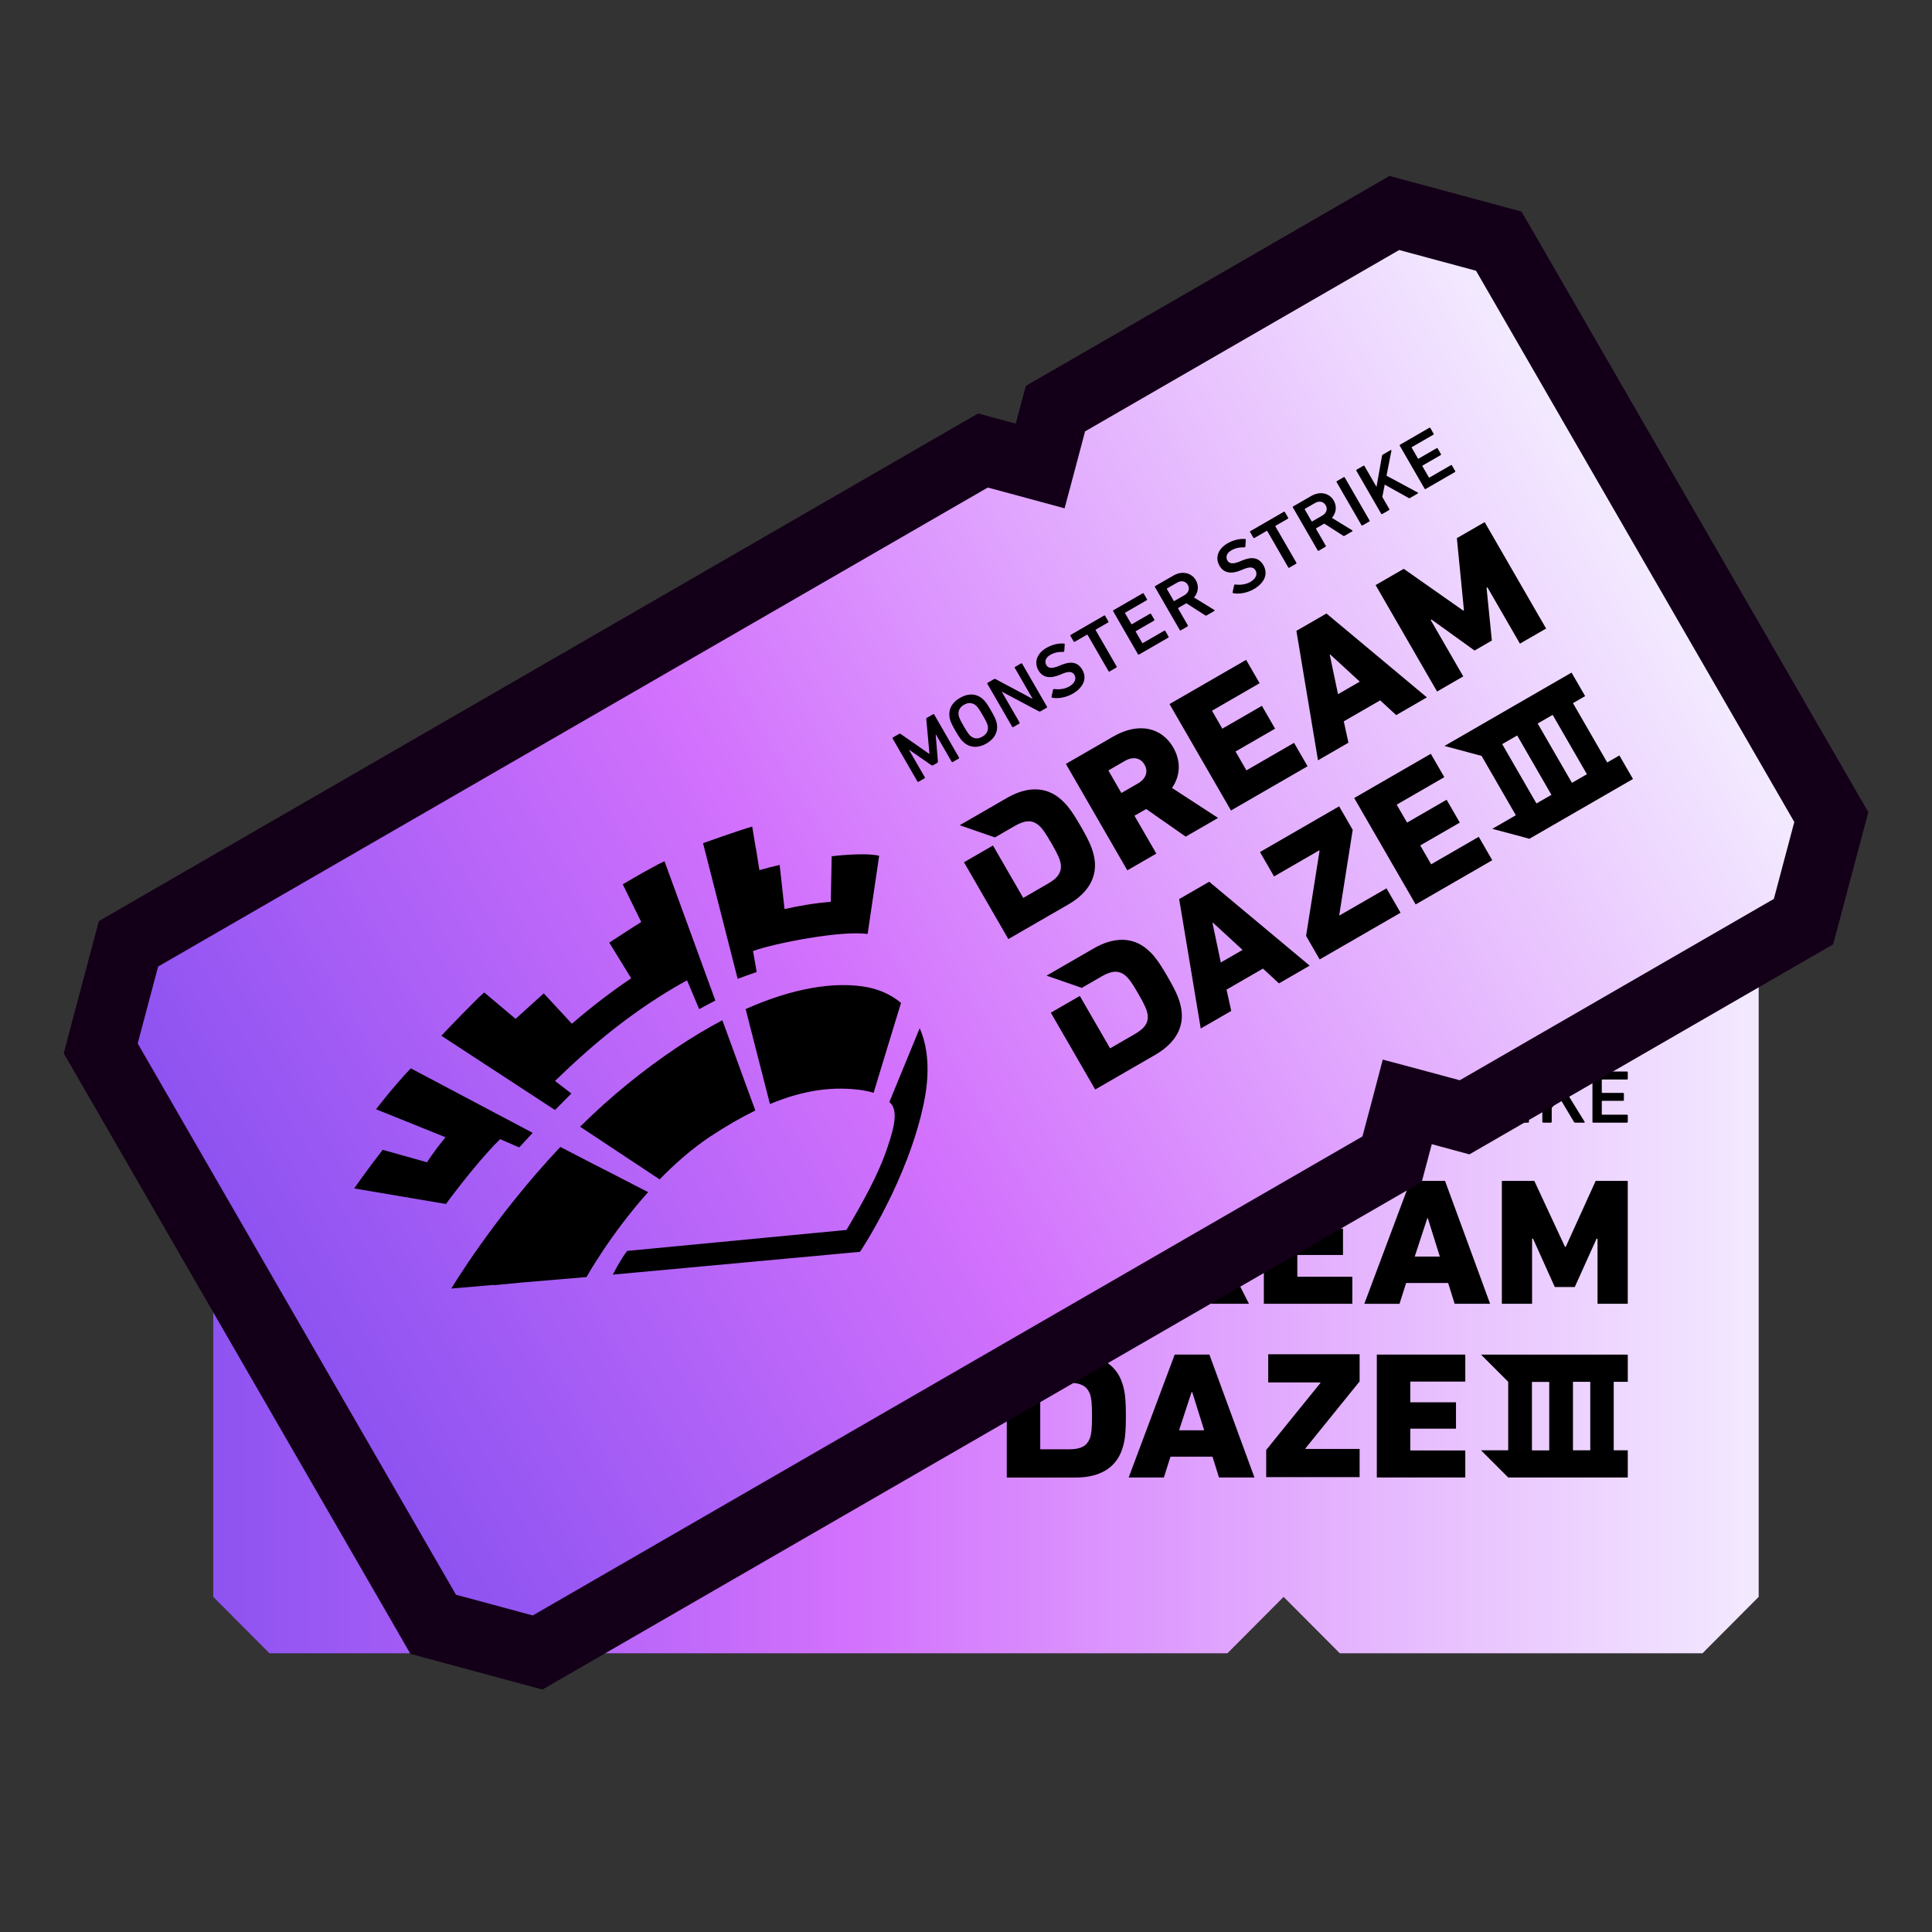 <svg width="84" height="84" viewBox="0 0 84 84" fill="none" xmlns="http://www.w3.org/2000/svg">
<rect x="0" y="0" width="84" height="84" fill="#333333" stroke="none"/>
<path d="M76.464 41.755V69.429C75.51 70.386 74.975 70.924 74.022 71.881H58.252C57.298 70.924 56.763 70.386 55.809 69.429C54.855 70.386 54.32 70.924 53.367 71.881H11.715L9.272 69.429L9.272 41.755C10.226 40.798 10.761 40.261 11.715 39.303H53.367C54.32 40.261 54.855 40.798 55.809 41.755C56.763 40.798 57.298 40.261 58.252 39.303L74.022 39.303C74.975 40.261 75.51 40.798 76.464 41.755Z" fill="url(#paint0_linear_3391_43819)"/>
<path fill-rule="evenodd" clip-rule="evenodd" d="M43.81 48.811H44.11C44.131 48.811 44.145 48.799 44.145 48.778V47.417H44.159L44.654 48.464C44.669 48.494 44.689 48.507 44.719 48.507H44.919C44.951 48.507 44.971 48.494 44.984 48.464L45.479 47.417H45.493V48.778C45.493 48.797 45.508 48.811 45.528 48.811H45.828C45.849 48.811 45.863 48.799 45.863 48.778V46.62C45.863 46.6 45.849 46.586 45.828 46.586H45.525C45.493 46.586 45.477 46.596 45.466 46.62L44.834 47.99H44.819L44.175 46.62C44.164 46.597 44.148 46.586 44.117 46.586H43.81C43.79 46.586 43.776 46.599 43.776 46.62V48.778C43.776 48.797 43.79 48.811 43.81 48.811Z" fill="black"/>
<path fill-rule="evenodd" clip-rule="evenodd" d="M47.197 48.848C47.602 48.848 47.905 48.665 48.026 48.312C48.074 48.174 48.088 48.05 48.088 47.7C48.088 47.349 48.074 47.225 48.026 47.089C47.905 46.735 47.602 46.553 47.197 46.553C46.791 46.553 46.491 46.735 46.37 47.089C46.323 47.227 46.308 47.351 46.308 47.7C46.308 48.048 46.323 48.174 46.37 48.312C46.491 48.665 46.794 48.848 47.197 48.848ZM46.762 47.19C46.827 47.011 46.965 46.9 47.195 46.9C47.425 46.9 47.566 47.011 47.633 47.19C47.66 47.273 47.674 47.384 47.674 47.701C47.674 48.018 47.66 48.129 47.633 48.212C47.568 48.391 47.43 48.502 47.195 48.502C46.96 48.502 46.827 48.391 46.762 48.212C46.735 48.129 46.721 48.015 46.721 47.701C46.721 47.387 46.735 47.273 46.762 47.19Z" fill="black"/>
<path fill-rule="evenodd" clip-rule="evenodd" d="M48.569 48.811H48.868C48.889 48.811 48.903 48.799 48.903 48.778V47.248H48.917L49.874 48.778C49.888 48.8 49.906 48.811 49.932 48.811H50.245C50.266 48.811 50.28 48.799 50.28 48.778V46.62C50.28 46.6 50.266 46.586 50.245 46.586H49.945C49.925 46.586 49.91 46.599 49.91 46.62V48.153H49.896L48.943 46.62C48.928 46.597 48.911 46.586 48.884 46.586H48.567C48.546 46.586 48.532 46.599 48.532 46.62V48.778C48.532 48.797 48.546 48.811 48.567 48.811H48.569Z" fill="black"/>
<path fill-rule="evenodd" clip-rule="evenodd" d="M51.533 48.848C52.115 48.848 52.413 48.553 52.413 48.158C52.413 47.763 52.165 47.573 51.713 47.514L51.59 47.498C51.273 47.455 51.16 47.351 51.16 47.197C51.16 47.024 51.29 46.899 51.528 46.899C51.724 46.899 51.899 46.954 52.089 47.072C52.107 47.081 52.124 47.078 52.137 47.062L52.302 46.819C52.316 46.8 52.313 46.786 52.295 46.773C52.11 46.639 51.831 46.551 51.539 46.551C51.057 46.551 50.748 46.819 50.748 47.222C50.748 47.592 51.003 47.798 51.453 47.856L51.577 47.872C51.901 47.915 52.004 48.02 52.004 48.18C52.004 48.366 51.842 48.501 51.563 48.501C51.301 48.501 51.077 48.38 50.927 48.266C50.913 48.253 50.892 48.253 50.879 48.269L50.665 48.504C50.651 48.52 50.659 48.54 50.671 48.553C50.854 48.716 51.187 48.848 51.531 48.848H51.533Z" fill="black"/>
<path fill-rule="evenodd" clip-rule="evenodd" d="M52.737 46.935H53.349C53.363 46.935 53.369 46.941 53.369 46.954V48.778C53.369 48.797 53.384 48.811 53.404 48.811H53.742C53.763 48.811 53.777 48.799 53.777 48.778V46.954C53.777 46.941 53.783 46.935 53.798 46.935H54.41C54.43 46.935 54.445 46.922 54.445 46.902V46.621C54.445 46.602 54.43 46.588 54.41 46.588H52.737C52.716 46.588 52.702 46.6 52.702 46.621V46.902C52.702 46.921 52.716 46.935 52.737 46.935Z" fill="black"/>
<path fill-rule="evenodd" clip-rule="evenodd" d="M56.381 48.78V48.499C56.381 48.48 56.367 48.466 56.346 48.466H55.273C55.258 48.466 55.252 48.459 55.252 48.447V47.883C55.252 47.871 55.258 47.864 55.273 47.864H56.178C56.199 47.864 56.213 47.852 56.213 47.831V47.55C56.213 47.531 56.199 47.517 56.178 47.517H55.273C55.258 47.517 55.252 47.511 55.252 47.498V46.956C55.252 46.943 55.258 46.937 55.273 46.937H56.346C56.367 46.937 56.381 46.924 56.381 46.903V46.623C56.381 46.604 56.367 46.589 56.346 46.589H54.881C54.86 46.589 54.846 46.602 54.846 46.623V48.781C54.846 48.8 54.86 48.815 54.881 48.815H56.346C56.367 48.815 56.381 48.802 56.381 48.781V48.78Z" fill="black"/>
<path fill-rule="evenodd" clip-rule="evenodd" d="M56.979 48.811H57.317C57.337 48.811 57.352 48.799 57.352 48.778V47.931C57.352 47.918 57.358 47.912 57.372 47.912H57.775L58.222 48.778C58.234 48.8 58.246 48.811 58.275 48.811H58.657C58.681 48.811 58.695 48.792 58.681 48.769L58.189 47.863C58.457 47.768 58.633 47.542 58.633 47.252C58.633 46.861 58.316 46.588 57.886 46.588H56.981C56.96 46.588 56.946 46.6 56.946 46.621V48.78C56.946 48.799 56.96 48.813 56.981 48.813L56.979 48.811ZM57.352 46.954C57.352 46.941 57.358 46.935 57.372 46.935H57.872C58.086 46.935 58.23 47.059 58.23 47.252C58.23 47.446 58.086 47.566 57.872 47.566H57.372C57.358 47.566 57.352 47.56 57.352 47.547V46.956V46.954Z" fill="black"/>
<path fill-rule="evenodd" clip-rule="evenodd" d="M60.624 48.848C61.206 48.848 61.504 48.553 61.504 48.158C61.504 47.763 61.257 47.573 60.804 47.514L60.681 47.498C60.364 47.455 60.251 47.351 60.251 47.197C60.251 47.024 60.381 46.899 60.619 46.899C60.816 46.899 60.99 46.954 61.18 47.072C61.198 47.081 61.215 47.078 61.228 47.062L61.393 46.819C61.407 46.8 61.404 46.786 61.386 46.773C61.201 46.639 60.922 46.551 60.63 46.551C60.148 46.551 59.839 46.819 59.839 47.222C59.839 47.592 60.094 47.798 60.544 47.856L60.668 47.872C60.992 47.915 61.095 48.02 61.095 48.18C61.095 48.366 60.933 48.501 60.654 48.501C60.392 48.501 60.169 48.38 60.018 48.266C60.004 48.253 59.983 48.253 59.97 48.269L59.756 48.504C59.742 48.52 59.75 48.54 59.763 48.553C59.945 48.716 60.278 48.848 60.622 48.848H60.624Z" fill="black"/>
<path fill-rule="evenodd" clip-rule="evenodd" d="M61.759 46.935H62.371C62.386 46.935 62.392 46.941 62.392 46.954V48.778C62.392 48.797 62.406 48.811 62.427 48.811H62.765C62.785 48.811 62.8 48.799 62.8 48.778V46.954C62.8 46.941 62.806 46.935 62.82 46.935H63.432C63.453 46.935 63.467 46.922 63.467 46.902V46.621C63.467 46.602 63.453 46.588 63.432 46.588H61.759C61.739 46.588 61.724 46.6 61.724 46.621V46.902C61.724 46.921 61.739 46.935 61.759 46.935Z" fill="black"/>
<path fill-rule="evenodd" clip-rule="evenodd" d="M63.903 48.811H64.241C64.262 48.811 64.276 48.799 64.276 48.778V47.931C64.276 47.918 64.282 47.912 64.297 47.912H64.7L65.147 48.778C65.158 48.8 65.171 48.811 65.199 48.811H65.581C65.605 48.811 65.62 48.792 65.605 48.769L65.114 47.863C65.382 47.768 65.558 47.542 65.558 47.252C65.558 46.861 65.24 46.588 64.811 46.588H63.905C63.884 46.588 63.87 46.6 63.87 46.621V48.78C63.87 48.799 63.884 48.813 63.905 48.813L63.903 48.811ZM64.275 46.954C64.275 46.941 64.281 46.935 64.295 46.935H64.795C65.007 46.935 65.153 47.059 65.153 47.252C65.153 47.446 65.009 47.566 64.795 47.566H64.295C64.281 47.566 64.275 47.56 64.275 47.547V46.956V46.954Z" fill="black"/>
<path fill-rule="evenodd" clip-rule="evenodd" d="M66.102 48.811H66.44C66.46 48.811 66.475 48.799 66.475 48.778V46.62C66.475 46.6 66.46 46.586 66.44 46.586H66.102C66.081 46.586 66.067 46.599 66.067 46.62V48.778C66.067 48.797 66.081 48.811 66.102 48.811Z" fill="black"/>
<path fill-rule="evenodd" clip-rule="evenodd" d="M67.093 48.811H67.431C67.451 48.811 67.466 48.799 67.466 48.778V48.171L67.824 47.758L68.436 48.784C68.451 48.803 68.46 48.811 68.489 48.811H68.871C68.898 48.811 68.909 48.795 68.895 48.772L68.086 47.46L68.812 46.629C68.83 46.61 68.819 46.586 68.798 46.586H68.406C68.382 46.586 68.368 46.593 68.351 46.612L67.466 47.665V46.618C67.466 46.599 67.451 46.585 67.431 46.585H67.093C67.072 46.585 67.058 46.597 67.058 46.618V48.776C67.058 48.795 67.072 48.81 67.093 48.81V48.811Z" fill="black"/>
<path fill-rule="evenodd" clip-rule="evenodd" d="M69.272 48.811H70.738C70.758 48.811 70.773 48.799 70.773 48.778V48.497C70.773 48.478 70.758 48.464 70.738 48.464H69.664C69.65 48.464 69.643 48.458 69.643 48.445V47.882C69.643 47.869 69.65 47.863 69.664 47.863H70.57C70.59 47.863 70.604 47.85 70.604 47.83V47.549C70.604 47.53 70.59 47.516 70.57 47.516H69.664C69.65 47.516 69.643 47.509 69.643 47.496V46.954C69.643 46.941 69.65 46.935 69.664 46.935H70.738C70.758 46.935 70.773 46.922 70.773 46.902V46.621C70.773 46.602 70.758 46.588 70.738 46.588H69.272C69.252 46.588 69.237 46.6 69.237 46.621V48.78C69.237 48.799 69.252 48.813 69.272 48.813V48.811Z" fill="black"/>
<path fill-rule="evenodd" clip-rule="evenodd" d="M46.786 51.343H44.416L45.477 52.569H46.47C46.983 52.569 47.265 52.702 47.397 53.079C47.446 53.236 47.479 53.417 47.479 54.015C47.479 54.613 47.446 54.792 47.397 54.951C47.265 55.328 46.983 55.461 46.47 55.461H45.228V52.83H43.773V56.687H46.784C47.777 56.687 48.505 56.294 48.786 55.469C48.902 55.123 48.951 54.817 48.951 54.015C48.951 53.212 48.902 52.906 48.786 52.561C48.505 51.736 47.777 51.343 46.784 51.343H46.786Z" fill="black"/>
<path fill-rule="evenodd" clip-rule="evenodd" d="M54.148 53.063C54.148 52.058 53.412 51.343 52.121 51.343H49.747V56.686H51.203V56.61C51.203 56.61 51.203 56.61 51.203 56.608V54.832V54.786H51.252H51.79L52.641 56.608L52.678 56.686H54.303L53.22 54.556C53.815 54.273 54.146 53.731 54.146 53.063H54.148ZM52.031 53.644H51.204V52.513H52.031C52.445 52.513 52.692 52.733 52.692 53.079C52.692 53.425 52.445 53.645 52.031 53.645V53.644Z" fill="black"/>
<path fill-rule="evenodd" clip-rule="evenodd" d="M58.712 56.686H58.797V56.606V55.593V55.511H56.405V54.564H58.308H58.391V54.486V53.495V53.417H56.844H56.405V52.516H58.797V52.434V51.42V51.343H58.712H55.312H55.033H54.95V51.42V52.516V53.417V54.564V55.511V56.606V56.686H55.033H55.312H58.712Z" fill="black"/>
<path fill-rule="evenodd" clip-rule="evenodd" d="M60.849 56.686L61.136 55.782H62.963L63.245 56.686H63.336H64.7C64.7 56.686 64.701 56.686 64.703 56.686H64.787L63.785 53.952L62.857 51.422L62.828 51.344H62.752C62.752 51.344 62.75 51.344 62.749 51.344H61.32L59.318 56.687H60.849V56.686ZM62.054 52.968H62.08L62.601 54.633H61.51L62.056 52.968H62.054Z" fill="black"/>
<path fill-rule="evenodd" clip-rule="evenodd" d="M69.377 51.343L68.076 54.21H68.043L66.709 51.343H65.298V56.686H66.612V53.856H66.654L67.6 55.958H68.468L69.416 53.856H69.458V56.686H70.772V51.343H69.377Z" fill="black"/>
<path fill-rule="evenodd" clip-rule="evenodd" d="M52.611 58.973L52.583 58.895H52.506C52.506 58.895 52.505 58.895 52.503 58.895H51.074L49.073 64.238H50.603L50.89 63.334H52.717L53 64.238H53.09H54.454C54.454 64.238 54.456 64.238 54.457 64.238H54.541L53.539 61.504L52.611 58.974V58.973ZM51.263 62.188L51.809 60.522H51.834L52.356 62.188H51.265H51.263Z" fill="black"/>
<path fill-rule="evenodd" clip-rule="evenodd" d="M60.225 58.895H59.946H59.862V58.973V60.069V60.969V62.116V63.063V64.159V64.238H59.946H60.225H63.626H63.708V64.159V63.145V63.063H61.318V62.116H63.221H63.304V62.038V61.047V60.969H61.758H61.318V60.069H63.708V59.988V58.973V58.895H63.626H60.225Z" fill="black"/>
<path fill-rule="evenodd" clip-rule="evenodd" d="M55.139 60.105H57.41V60.129L55.052 63.041V64.222H59.114V62.998H56.757V62.974L59.114 60.061V58.881H55.139V60.105Z" fill="black"/>
<path fill-rule="evenodd" clip-rule="evenodd" d="M46.786 58.895H44.416L45.477 60.121H46.47C46.983 60.121 47.265 60.254 47.397 60.632C47.446 60.789 47.479 60.969 47.479 61.567C47.479 62.165 47.446 62.345 47.397 62.503C47.265 62.881 46.983 63.014 46.47 63.014H45.228V60.383H43.773V64.24H46.784C47.777 64.24 48.505 63.846 48.786 63.022C48.902 62.676 48.951 62.37 48.951 61.567C48.951 60.765 48.902 60.459 48.786 60.113C48.505 59.288 47.777 58.895 46.784 58.895H46.786Z" fill="black"/>
<path fill-rule="evenodd" clip-rule="evenodd" d="M65.574 60.078V63.057H64.392L65.574 64.238H70.773V63.057H70.162V60.078H70.773V58.897H64.392L65.574 60.078ZM68.39 60.078H69.142V63.057H68.39V60.078ZM66.606 60.083H67.358V63.061H66.606V60.083Z" fill="black"/>
<g clip-path="url(#clip0_3391_43819)">
<path d="M35.585 59.301C34.591 58.507 33.388 57.988 31.762 57.778L32.334 55.736L32.498 55.147L32.91 53.674C35.207 53.914 36.813 54.578 37.812 55.367C38.334 55.776 38.697 56.27 38.896 56.819L37.857 57.788L37.434 58.182L35.908 59.61C35.819 59.51 35.709 59.405 35.585 59.306V59.301ZM24.514 53.065L24.171 52.236C24.633 52.122 25.105 52.007 25.582 51.907C27.611 51.468 29.55 51.278 31.329 51.318L31.16 52.666C31.334 52.666 31.956 52.696 31.956 52.696L33.07 46.346C32.955 46.326 32.602 46.316 32.508 46.316C31.866 46.291 30.997 46.306 30.997 46.306L30.872 48.128C30.614 48.128 29.222 48.208 29.222 48.208L29.271 50.025C28.198 50.105 27.178 50.235 26.05 50.449L25.652 48.697C25.463 48.737 25.274 48.772 25.08 48.817C25.07 48.817 25.061 48.817 25.051 48.822C24.723 48.892 24.325 48.977 24.036 49.041L23.43 47.364C22.803 47.489 20.875 48.063 20.875 48.063L23.539 53.33C23.902 53.23 24.514 53.065 24.514 53.065ZM34.467 51.652C35.401 51.812 38.25 52.791 39.135 53.5L41.273 50.804C40.76 50.33 39.473 49.79 39.473 49.79L38.449 51.488C37.827 51.188 37.146 50.938 36.55 50.754L37.325 48.987C37.042 48.897 36.748 48.817 36.45 48.742L36.793 47.843C36.793 47.843 36.793 47.843 36.788 47.843L37.126 46.945C36.579 46.805 34.914 46.5 34.914 46.5L33.268 52.361C33.268 52.361 34.074 52.501 34.133 52.516L34.452 51.647L34.467 51.652ZM26.781 53.939C25.876 54.084 24.986 54.278 24.121 54.503L24.782 55.831L25.046 56.36L25.97 58.217C26.885 57.958 27.86 57.763 28.819 57.703C29.644 57.653 30.395 57.658 31.071 57.703L31.429 55.656L31.533 55.067L31.792 53.589C30.355 53.535 28.69 53.629 26.771 53.939H26.781ZM24.096 56.64L23.763 56.126L22.938 54.837C18.861 56.061 15.754 57.798 15.754 57.798L17.454 58.597L17.444 58.607L18.424 59.051L21.093 60.304C21.093 60.304 22.913 59.216 25.259 58.447L24.101 56.645L24.096 56.64ZM21.382 53.959C21.446 53.939 22.202 53.704 22.202 53.704L19.015 48.627C17.927 48.947 16.818 49.411 16.818 49.411L18.826 51.977C18.046 52.267 17.584 52.516 17.584 52.516L16.186 51.083C15.187 51.488 14.273 51.917 14.273 51.917L17.39 54.498C18.458 54.029 19.91 53.47 20.84 53.235L21.377 53.959H21.382ZM37.698 59.221L36.301 60.299C36.525 60.863 35.704 61.567 35.068 62.116C34.327 62.755 33.169 63.479 31.906 64.183L23.191 60.204C22.774 60.374 22.083 60.813 22.142 60.788L31.27 64.992L31.941 65.301C31.941 65.301 35.297 63.659 37.599 61.063C38.478 60.069 38.951 59.086 39.05 58.177L38.106 58.906L37.693 59.226L37.698 59.221Z" fill="black"/>
</g>
<path d="M65.475 11.022L65.165 10.486L64.567 10.324L62.897 9.873L61.226 9.422L60.625 9.26L60.085 9.571L46.428 17.456L45.889 17.767L45.728 18.369L45.284 20.042L45.226 20.259L45.009 20.2L43.338 19.749L42.737 19.587L42.197 19.898L6.126 40.724L5.587 41.036L5.426 41.638L4.982 43.31L4.537 44.983L4.378 45.581L4.688 46.118L18.525 70.084L18.834 70.621L19.433 70.783L22.774 71.685L23.375 71.847L23.915 71.535L59.986 50.71L60.526 50.398L60.686 49.796L61.131 48.124L61.188 47.907L61.405 47.965L63.076 48.416L63.677 48.579L64.217 48.267L77.874 40.382L78.413 40.071L78.574 39.469L79.018 37.796L79.463 36.124L79.622 35.525L79.312 34.989L65.475 11.022Z" fill="url(#paint1_linear_3391_43819)" stroke="#130018" stroke-width="3"/>
<path fill-rule="evenodd" clip-rule="evenodd" d="M39.935 33.989L40.195 33.84C40.213 33.829 40.219 33.811 40.209 33.793L39.528 32.615L39.541 32.608L40.493 33.267C40.52 33.286 40.544 33.286 40.57 33.271L40.743 33.172C40.771 33.156 40.782 33.134 40.778 33.102L40.683 31.948L40.696 31.941L41.376 33.119C41.386 33.136 41.405 33.141 41.423 33.131L41.683 32.981C41.7 32.971 41.706 32.952 41.696 32.935L40.617 31.065C40.607 31.049 40.588 31.044 40.57 31.054L40.308 31.205C40.28 31.221 40.271 31.237 40.273 31.264L40.411 32.767L40.398 32.774L39.156 31.909C39.135 31.895 39.115 31.894 39.088 31.91L38.823 32.062C38.805 32.073 38.799 32.091 38.809 32.109L39.889 33.978C39.898 33.995 39.918 34 39.935 33.989Z" fill="black"/>
<path fill-rule="evenodd" clip-rule="evenodd" d="M42.886 32.328C43.238 32.125 43.409 31.816 43.336 31.449C43.309 31.306 43.259 31.192 43.084 30.888C42.909 30.584 42.834 30.484 42.725 30.39C42.444 30.144 42.09 30.138 41.739 30.341C41.387 30.544 41.219 30.851 41.291 31.218C41.319 31.361 41.368 31.476 41.543 31.778C41.717 32.08 41.792 32.181 41.903 32.277C42.184 32.523 42.537 32.529 42.886 32.328ZM41.681 31.11C41.648 30.922 41.712 30.757 41.911 30.642C42.11 30.527 42.288 30.553 42.435 30.675C42.5 30.733 42.568 30.822 42.726 31.096C42.885 31.371 42.928 31.474 42.946 31.559C42.979 31.747 42.915 31.912 42.712 32.029C42.509 32.147 42.338 32.117 42.192 31.995C42.127 31.937 42.058 31.845 41.901 31.573C41.744 31.301 41.699 31.195 41.681 31.11Z" fill="black"/>
<path fill-rule="evenodd" clip-rule="evenodd" d="M44.056 31.61L44.316 31.461C44.334 31.45 44.34 31.432 44.329 31.414L43.564 30.089L43.576 30.082L45.17 30.929C45.193 30.941 45.214 30.942 45.237 30.928L45.508 30.772C45.526 30.762 45.532 30.744 45.521 30.726L44.442 28.857C44.433 28.84 44.413 28.835 44.395 28.845L44.136 28.995C44.118 29.005 44.112 29.023 44.122 29.041L44.889 30.37L44.877 30.377L43.284 29.525C43.261 29.513 43.24 29.512 43.217 29.526L42.942 29.684C42.924 29.695 42.918 29.713 42.928 29.73L44.008 31.6C44.017 31.616 44.037 31.622 44.055 31.611L44.056 31.61Z" fill="black"/>
<path fill-rule="evenodd" clip-rule="evenodd" d="M46.641 30.16C47.145 29.869 47.256 29.464 47.059 29.122C46.861 28.78 46.552 28.739 46.131 28.915L46.016 28.963C45.72 29.084 45.57 29.05 45.493 28.917C45.407 28.767 45.456 28.593 45.663 28.474C45.833 28.376 46.012 28.337 46.235 28.343C46.255 28.343 46.269 28.331 46.272 28.311L46.293 28.019C46.296 27.995 46.286 27.984 46.265 27.982C46.037 27.958 45.751 28.022 45.498 28.168C45.081 28.409 44.947 28.796 45.149 29.145C45.333 29.465 45.658 29.516 46.077 29.341L46.192 29.293C46.494 29.168 46.635 29.207 46.715 29.346C46.808 29.507 46.735 29.705 46.494 29.844C46.267 29.975 46.013 29.982 45.826 29.959C45.807 29.955 45.789 29.965 45.786 29.985L45.718 30.296C45.713 30.317 45.731 30.331 45.748 30.335C45.988 30.385 46.342 30.333 46.64 30.161L46.641 30.16Z" fill="black"/>
<path fill-rule="evenodd" clip-rule="evenodd" d="M46.728 27.902L47.258 27.596C47.27 27.588 47.279 27.591 47.285 27.602L48.197 29.181C48.207 29.198 48.226 29.203 48.244 29.193L48.536 29.024C48.554 29.013 48.56 28.995 48.55 28.977L47.638 27.398C47.632 27.387 47.634 27.378 47.646 27.371L48.177 27.065C48.194 27.055 48.2 27.037 48.19 27.019L48.05 26.776C48.04 26.759 48.021 26.754 48.003 26.764L46.554 27.601C46.536 27.611 46.53 27.629 46.54 27.647L46.681 27.89C46.69 27.907 46.71 27.912 46.728 27.902Z" fill="black"/>
<path fill-rule="evenodd" clip-rule="evenodd" d="M50.806 27.677L50.666 27.434C50.656 27.417 50.637 27.412 50.619 27.422L49.689 27.959C49.677 27.966 49.668 27.964 49.662 27.953L49.38 27.465C49.374 27.454 49.376 27.446 49.388 27.439L50.173 26.986C50.191 26.975 50.197 26.957 50.186 26.939L50.046 26.696C50.036 26.68 50.017 26.675 49.999 26.685L49.215 27.138C49.202 27.145 49.194 27.142 49.187 27.131L48.916 26.662C48.91 26.651 48.912 26.642 48.925 26.635L49.854 26.098C49.872 26.088 49.878 26.07 49.868 26.052L49.728 25.809C49.718 25.792 49.699 25.787 49.681 25.797L48.412 26.53C48.394 26.54 48.388 26.558 48.398 26.576L49.477 28.446C49.487 28.462 49.506 28.467 49.524 28.457L50.793 27.724C50.811 27.714 50.817 27.696 50.807 27.678L50.806 27.677Z" fill="black"/>
<path fill-rule="evenodd" clip-rule="evenodd" d="M51.34 27.405L51.632 27.236C51.65 27.226 51.656 27.208 51.646 27.19L51.222 26.457C51.216 26.446 51.218 26.437 51.231 26.43L51.58 26.228L52.4 26.755C52.421 26.768 52.437 26.772 52.462 26.757L52.793 26.566C52.814 26.554 52.816 26.531 52.792 26.517L51.914 25.979C52.098 25.762 52.138 25.479 51.993 25.228C51.797 24.889 51.386 24.811 51.014 25.026L50.229 25.479C50.212 25.489 50.206 25.507 50.216 25.525L51.295 27.394C51.305 27.411 51.324 27.416 51.342 27.406L51.34 27.405ZM50.734 25.61C50.728 25.599 50.73 25.591 50.742 25.584L51.175 25.334C51.36 25.227 51.547 25.262 51.644 25.429C51.741 25.597 51.676 25.773 51.491 25.881L51.058 26.13C51.046 26.137 51.037 26.135 51.031 26.124L50.735 25.612L50.734 25.61Z" fill="black"/>
<path fill-rule="evenodd" clip-rule="evenodd" d="M54.514 25.614C55.018 25.323 55.129 24.919 54.932 24.577C54.734 24.235 54.425 24.194 54.004 24.369L53.889 24.417C53.593 24.539 53.443 24.504 53.366 24.371C53.28 24.221 53.33 24.048 53.536 23.929C53.706 23.831 53.885 23.791 54.108 23.798C54.128 23.797 54.142 23.786 54.145 23.766L54.166 23.473C54.169 23.45 54.159 23.439 54.138 23.436C53.91 23.413 53.624 23.477 53.372 23.622C52.954 23.864 52.82 24.25 53.022 24.599C53.206 24.919 53.531 24.97 53.95 24.796L54.065 24.748C54.367 24.623 54.508 24.662 54.588 24.801C54.681 24.961 54.608 25.159 54.367 25.299C54.14 25.43 53.886 25.437 53.699 25.413C53.68 25.41 53.662 25.42 53.659 25.44L53.591 25.75C53.587 25.771 53.604 25.785 53.621 25.79C53.861 25.84 54.215 25.787 54.513 25.615L54.514 25.614Z" fill="black"/>
<path fill-rule="evenodd" clip-rule="evenodd" d="M54.541 23.39L55.072 23.084C55.084 23.077 55.093 23.079 55.099 23.09L56.011 24.67C56.02 24.686 56.04 24.692 56.058 24.681L56.35 24.512C56.368 24.502 56.374 24.484 56.364 24.466L55.452 22.887C55.446 22.876 55.448 22.867 55.46 22.86L55.99 22.554C56.008 22.543 56.014 22.525 56.004 22.507L55.864 22.264C55.854 22.248 55.834 22.243 55.817 22.253L54.368 23.09C54.35 23.1 54.344 23.118 54.354 23.136L54.494 23.379C54.504 23.395 54.523 23.401 54.541 23.39Z" fill="black"/>
<path fill-rule="evenodd" clip-rule="evenodd" d="M57.336 23.943L57.629 23.774C57.647 23.764 57.653 23.746 57.642 23.728L57.219 22.994C57.213 22.983 57.215 22.975 57.227 22.968L57.576 22.766L58.397 23.292C58.417 23.306 58.434 23.309 58.459 23.295L58.79 23.104C58.81 23.092 58.813 23.068 58.789 23.055L57.91 22.517C58.095 22.3 58.135 22.017 57.989 21.766C57.794 21.426 57.383 21.349 57.01 21.564L56.226 22.017C56.208 22.027 56.202 22.045 56.212 22.063L57.292 23.932C57.301 23.949 57.321 23.954 57.339 23.944L57.336 23.943ZM56.729 22.149C56.723 22.138 56.725 22.129 56.738 22.122L57.17 21.872C57.354 21.766 57.542 21.8 57.639 21.968C57.736 22.136 57.671 22.312 57.486 22.419L57.053 22.669C57.041 22.676 57.032 22.674 57.026 22.663L56.73 22.15L56.729 22.149Z" fill="black"/>
<path fill-rule="evenodd" clip-rule="evenodd" d="M59.24 22.844L59.533 22.675C59.551 22.665 59.557 22.647 59.546 22.629L58.467 20.759C58.458 20.743 58.438 20.738 58.42 20.748L58.128 20.917C58.11 20.927 58.104 20.945 58.114 20.963L59.193 22.832C59.203 22.849 59.222 22.854 59.24 22.844Z" fill="black"/>
<path fill-rule="evenodd" clip-rule="evenodd" d="M60.099 22.348L60.391 22.179C60.409 22.169 60.415 22.151 60.405 22.133L60.101 21.607L60.205 21.071L61.248 21.653C61.27 21.663 61.283 21.665 61.307 21.65L61.638 21.459C61.662 21.446 61.663 21.427 61.639 21.413L60.283 20.682L60.496 19.599C60.502 19.573 60.48 19.558 60.463 19.569L60.123 19.765C60.103 19.776 60.094 19.789 60.088 19.814L59.848 21.169L59.325 20.262C59.315 20.246 59.296 20.241 59.278 20.251L58.985 20.42C58.967 20.43 58.961 20.448 58.972 20.466L60.051 22.335C60.06 22.352 60.08 22.357 60.098 22.347L60.099 22.348Z" fill="black"/>
<path fill-rule="evenodd" clip-rule="evenodd" d="M61.986 21.259L63.255 20.526C63.273 20.516 63.279 20.497 63.268 20.48L63.128 20.236C63.119 20.22 63.099 20.215 63.081 20.225L62.151 20.762C62.139 20.769 62.13 20.767 62.124 20.756L61.843 20.268C61.836 20.257 61.838 20.249 61.851 20.241L62.635 19.789C62.653 19.778 62.659 19.76 62.649 19.742L62.508 19.499C62.499 19.483 62.479 19.477 62.461 19.488L61.677 19.941C61.665 19.948 61.656 19.945 61.65 19.934L61.379 19.465C61.372 19.454 61.374 19.445 61.387 19.438L62.317 18.901C62.335 18.891 62.341 18.873 62.33 18.855L62.19 18.612C62.18 18.595 62.161 18.59 62.143 18.6L60.874 19.333C60.856 19.343 60.85 19.361 60.86 19.379L61.94 21.249C61.949 21.265 61.969 21.27 61.986 21.26L61.986 21.259Z" fill="black"/>
<path fill-rule="evenodd" clip-rule="evenodd" d="M43.778 34.694L41.726 35.879L43.258 36.41L44.117 35.913C44.561 35.657 44.872 35.632 45.175 35.893C45.296 36.004 45.415 36.144 45.714 36.662C46.013 37.18 46.074 37.352 46.111 37.513C46.185 37.906 46.008 38.163 45.564 38.419L44.489 39.04L43.173 36.761L41.912 37.489L43.841 40.829L46.449 39.324C47.309 38.827 47.742 38.123 47.573 37.268C47.501 36.911 47.39 36.621 46.989 35.926C46.588 35.231 46.392 34.99 46.119 34.749C45.463 34.175 44.636 34.198 43.776 34.695L43.778 34.694Z" fill="black"/>
<path fill-rule="evenodd" clip-rule="evenodd" d="M51.014 32.503C50.511 31.632 49.516 31.381 48.398 32.026L46.342 33.213L49.014 37.841L50.275 37.113L50.236 37.047C50.236 37.047 50.236 37.047 50.236 37.045L49.347 35.507L49.325 35.467L49.367 35.443L49.833 35.174L51.481 36.326L51.552 36.375L52.96 35.562L50.957 34.259C51.331 33.718 51.346 33.082 51.013 32.504L51.014 32.503ZM49.471 34.064L48.755 34.478L48.19 33.498L48.905 33.085C49.264 32.878 49.588 32.945 49.761 33.245C49.934 33.544 49.83 33.859 49.471 34.066L49.471 34.064Z" fill="black"/>
<path fill-rule="evenodd" clip-rule="evenodd" d="M56.778 33.358L56.851 33.316L56.811 33.247L56.305 32.37L56.263 32.298L54.192 33.494L53.719 32.674L55.367 31.722L55.438 31.681L55.4 31.614L54.904 30.755L54.865 30.688L53.526 31.461L53.145 31.681L52.695 30.901L54.766 29.705L54.725 29.634L54.218 28.756L54.179 28.689L54.107 28.731L51.162 30.431L50.92 30.57L50.849 30.612L50.888 30.679L51.435 31.628L51.886 32.408L52.459 33.401L52.933 34.221L53.481 35.17L53.52 35.239L53.592 35.198L53.833 35.058L56.778 33.358Z" fill="black"/>
<path fill-rule="evenodd" clip-rule="evenodd" d="M58.628 32.29L58.425 31.363L60.007 30.45L60.704 31.092L60.782 31.046L61.963 30.364C61.963 30.364 61.965 30.364 61.966 30.363L62.039 30.321L59.804 28.454L57.735 26.727L57.672 26.674L57.606 26.712C57.606 26.712 57.604 26.713 57.603 26.714L56.365 27.428L57.304 33.056L58.629 32.291L58.628 32.29ZM57.813 28.468L57.835 28.455L59.12 29.636L58.175 30.182L57.815 28.467L57.813 28.468Z" fill="black"/>
<path fill-rule="evenodd" clip-rule="evenodd" d="M63.342 23.398L63.65 26.532L63.621 26.549L61.032 24.732L59.809 25.438L62.481 30.066L63.62 29.408L62.205 26.958L62.241 26.937L64.111 28.284L64.863 27.85L64.633 25.556L64.669 25.535L66.084 27.985L67.222 27.328L64.551 22.701L63.342 23.398Z" fill="black"/>
<path fill-rule="evenodd" clip-rule="evenodd" d="M52.638 38.389L52.574 38.336L52.508 38.374C52.508 38.374 52.507 38.375 52.506 38.376L51.268 39.09L52.206 44.718L53.532 43.953L53.328 43.027L54.911 42.113L55.607 42.755L55.685 42.71L56.867 42.028C56.867 42.028 56.868 42.027 56.869 42.026L56.942 41.984L54.707 40.117L52.639 38.391L52.638 38.389ZM53.078 41.847L52.718 40.132L52.74 40.12L54.024 41.301L53.079 41.846L53.078 41.847Z" fill="black"/>
<path fill-rule="evenodd" clip-rule="evenodd" d="M59.193 34.515L58.952 34.654L58.879 34.696L58.917 34.764L59.465 35.713L59.916 36.493L60.489 37.486L60.963 38.306L61.511 39.255L61.55 39.324L61.623 39.282L61.865 39.142L64.81 37.442L64.881 37.401L64.841 37.332L64.335 36.454L64.293 36.383L62.224 37.578L61.75 36.758L63.398 35.806L63.47 35.765L63.431 35.698L62.935 34.84L62.896 34.772L61.557 35.545L61.177 35.765L60.726 34.985L62.796 33.79L62.756 33.72L62.248 32.841L62.209 32.773L62.138 32.815L59.193 34.515Z" fill="black"/>
<path fill-rule="evenodd" clip-rule="evenodd" d="M55.393 38.106L57.36 36.97L57.372 36.991L56.786 40.692L57.376 41.715L60.894 39.684L60.282 38.624L58.241 39.802L58.229 39.782L58.813 36.08L58.223 35.058L54.781 37.045L55.393 38.106Z" fill="black"/>
<path fill-rule="evenodd" clip-rule="evenodd" d="M47.554 41.235L45.502 42.419L47.034 42.951L47.894 42.454C48.337 42.198 48.648 42.172 48.951 42.433C49.072 42.545 49.191 42.685 49.49 43.203C49.789 43.72 49.85 43.892 49.887 44.054C49.962 44.447 49.784 44.703 49.34 44.959L48.265 45.58L46.949 43.302L45.688 44.03L47.617 47.37L50.225 45.864C51.085 45.368 51.519 44.663 51.349 43.809C51.277 43.451 51.166 43.162 50.765 42.467C50.364 41.772 50.168 41.531 49.895 41.289C49.24 40.716 48.413 40.739 47.553 41.235L47.554 41.235Z" fill="black"/>
<path fill-rule="evenodd" clip-rule="evenodd" d="M64.416 32.865L65.906 35.445L64.882 36.036L66.496 36.468L70.999 33.869L70.408 32.845L69.879 33.151L68.39 30.571L68.919 30.266L68.328 29.243L62.802 32.433L64.416 32.865ZM66.856 31.457L67.507 31.081L68.996 33.661L68.345 34.036L66.856 31.457ZM65.313 32.353L65.964 31.977L67.453 34.557L66.802 34.933L65.313 32.353Z" fill="black"/>
<path d="M37.548 47.409C36.29 47.218 34.989 47.37 33.476 48.002L32.95 45.947L32.798 45.355L32.419 43.873C34.528 42.933 36.25 42.705 37.51 42.888C38.167 42.982 38.728 43.228 39.175 43.604L38.759 44.963L38.59 45.516L37.983 47.515C37.855 47.473 37.708 47.437 37.55 47.413L37.548 47.409ZM24.842 47.544L24.131 46.998C24.474 46.668 24.825 46.332 25.189 46.007C26.726 44.612 28.31 43.479 29.871 42.623L30.399 43.875C30.549 43.788 31.103 43.503 31.103 43.503L28.892 37.447C28.783 37.487 28.472 37.655 28.39 37.702C27.823 38.001 27.077 38.449 27.077 38.449L27.88 40.089C27.656 40.219 26.491 40.984 26.491 40.984L27.442 42.533C26.552 43.139 25.735 43.761 24.865 44.511L23.644 43.192C23.5 43.321 23.354 43.446 23.209 43.582C23.2 43.587 23.192 43.592 23.186 43.601C22.936 43.826 22.634 44.098 22.417 44.298L21.053 43.149C20.573 43.57 19.189 45.032 19.189 45.032L24.131 48.261C24.395 47.993 24.842 47.544 24.842 47.544ZM32.755 41.344C33.645 41.016 36.601 40.439 37.722 40.61L38.225 37.206C37.544 37.052 36.16 37.229 36.16 37.229L36.121 39.211C35.434 39.262 34.719 39.386 34.11 39.525L33.898 37.606C33.608 37.67 33.314 37.748 33.018 37.832L32.866 36.882C32.866 36.882 32.866 36.882 32.861 36.885L32.705 35.938C32.161 36.09 30.567 36.659 30.567 36.659L32.072 42.557C32.072 42.557 32.839 42.276 32.899 42.259L32.74 41.348L32.755 41.344ZM27.242 47.167C26.531 47.745 25.858 48.359 25.221 48.986L26.457 49.805L26.95 50.132L28.68 51.278C29.342 50.596 30.089 49.94 30.89 49.408C31.579 48.952 32.232 48.581 32.84 48.282L32.127 46.331L31.922 45.768L31.407 44.359C30.136 45.03 28.741 45.945 27.234 47.172L27.242 47.167ZM26.268 50.849L25.722 50.57L24.363 49.867C21.445 52.965 19.622 56.023 19.622 56.023L21.494 55.864L21.491 55.878L22.561 55.773L25.5 55.524C25.5 55.524 26.531 53.671 28.179 51.832L26.275 50.851L26.268 50.849ZM22.577 49.884C22.623 49.835 23.16 49.254 23.16 49.254L17.861 46.45C17.078 47.271 16.35 48.228 16.35 48.228L19.373 49.446C18.841 50.087 18.566 50.534 18.566 50.534L16.64 49.992C15.976 50.841 15.399 51.671 15.399 51.671L19.389 52.347C20.08 51.407 21.058 50.196 21.745 49.528L22.572 49.887L22.577 49.884ZM39.338 46.283L38.667 47.915C39.143 48.292 38.785 49.312 38.508 50.106C38.186 51.029 37.545 52.235 36.803 53.476L27.266 54.388C26.99 54.744 26.611 55.47 26.65 55.418L36.657 54.495L37.392 54.427C37.392 54.427 39.477 51.327 40.173 47.928C40.438 46.628 40.355 45.54 39.987 44.703L39.534 45.807L39.336 46.29L39.338 46.283Z" fill="black"/>
<defs>
<linearGradient id="paint0_linear_3391_43819" x1="9.272" y1="55.592" x2="76.464" y2="55.592" gradientUnits="userSpaceOnUse">
<stop stop-color="#8E53F1"/>
<stop offset="0.409" stop-color="#D271FD"/>
<stop offset="1" stop-color="#F3EAFF"/>
</linearGradient>
<linearGradient id="paint1_linear_3391_43819" x1="12.905" y1="57.351" x2="71.095" y2="23.755" gradientUnits="userSpaceOnUse">
<stop stop-color="#8E53F1"/>
<stop offset="0.409" stop-color="#D271FD"/>
<stop offset="1" stop-color="#F3EAFF"/>
</linearGradient>
<clipPath id="clip0_3391_43819">
<rect width="54.3" height="38.05" fill="white" transform="translate(15.273 36.301)"/>
</clipPath>
</defs>
</svg>
